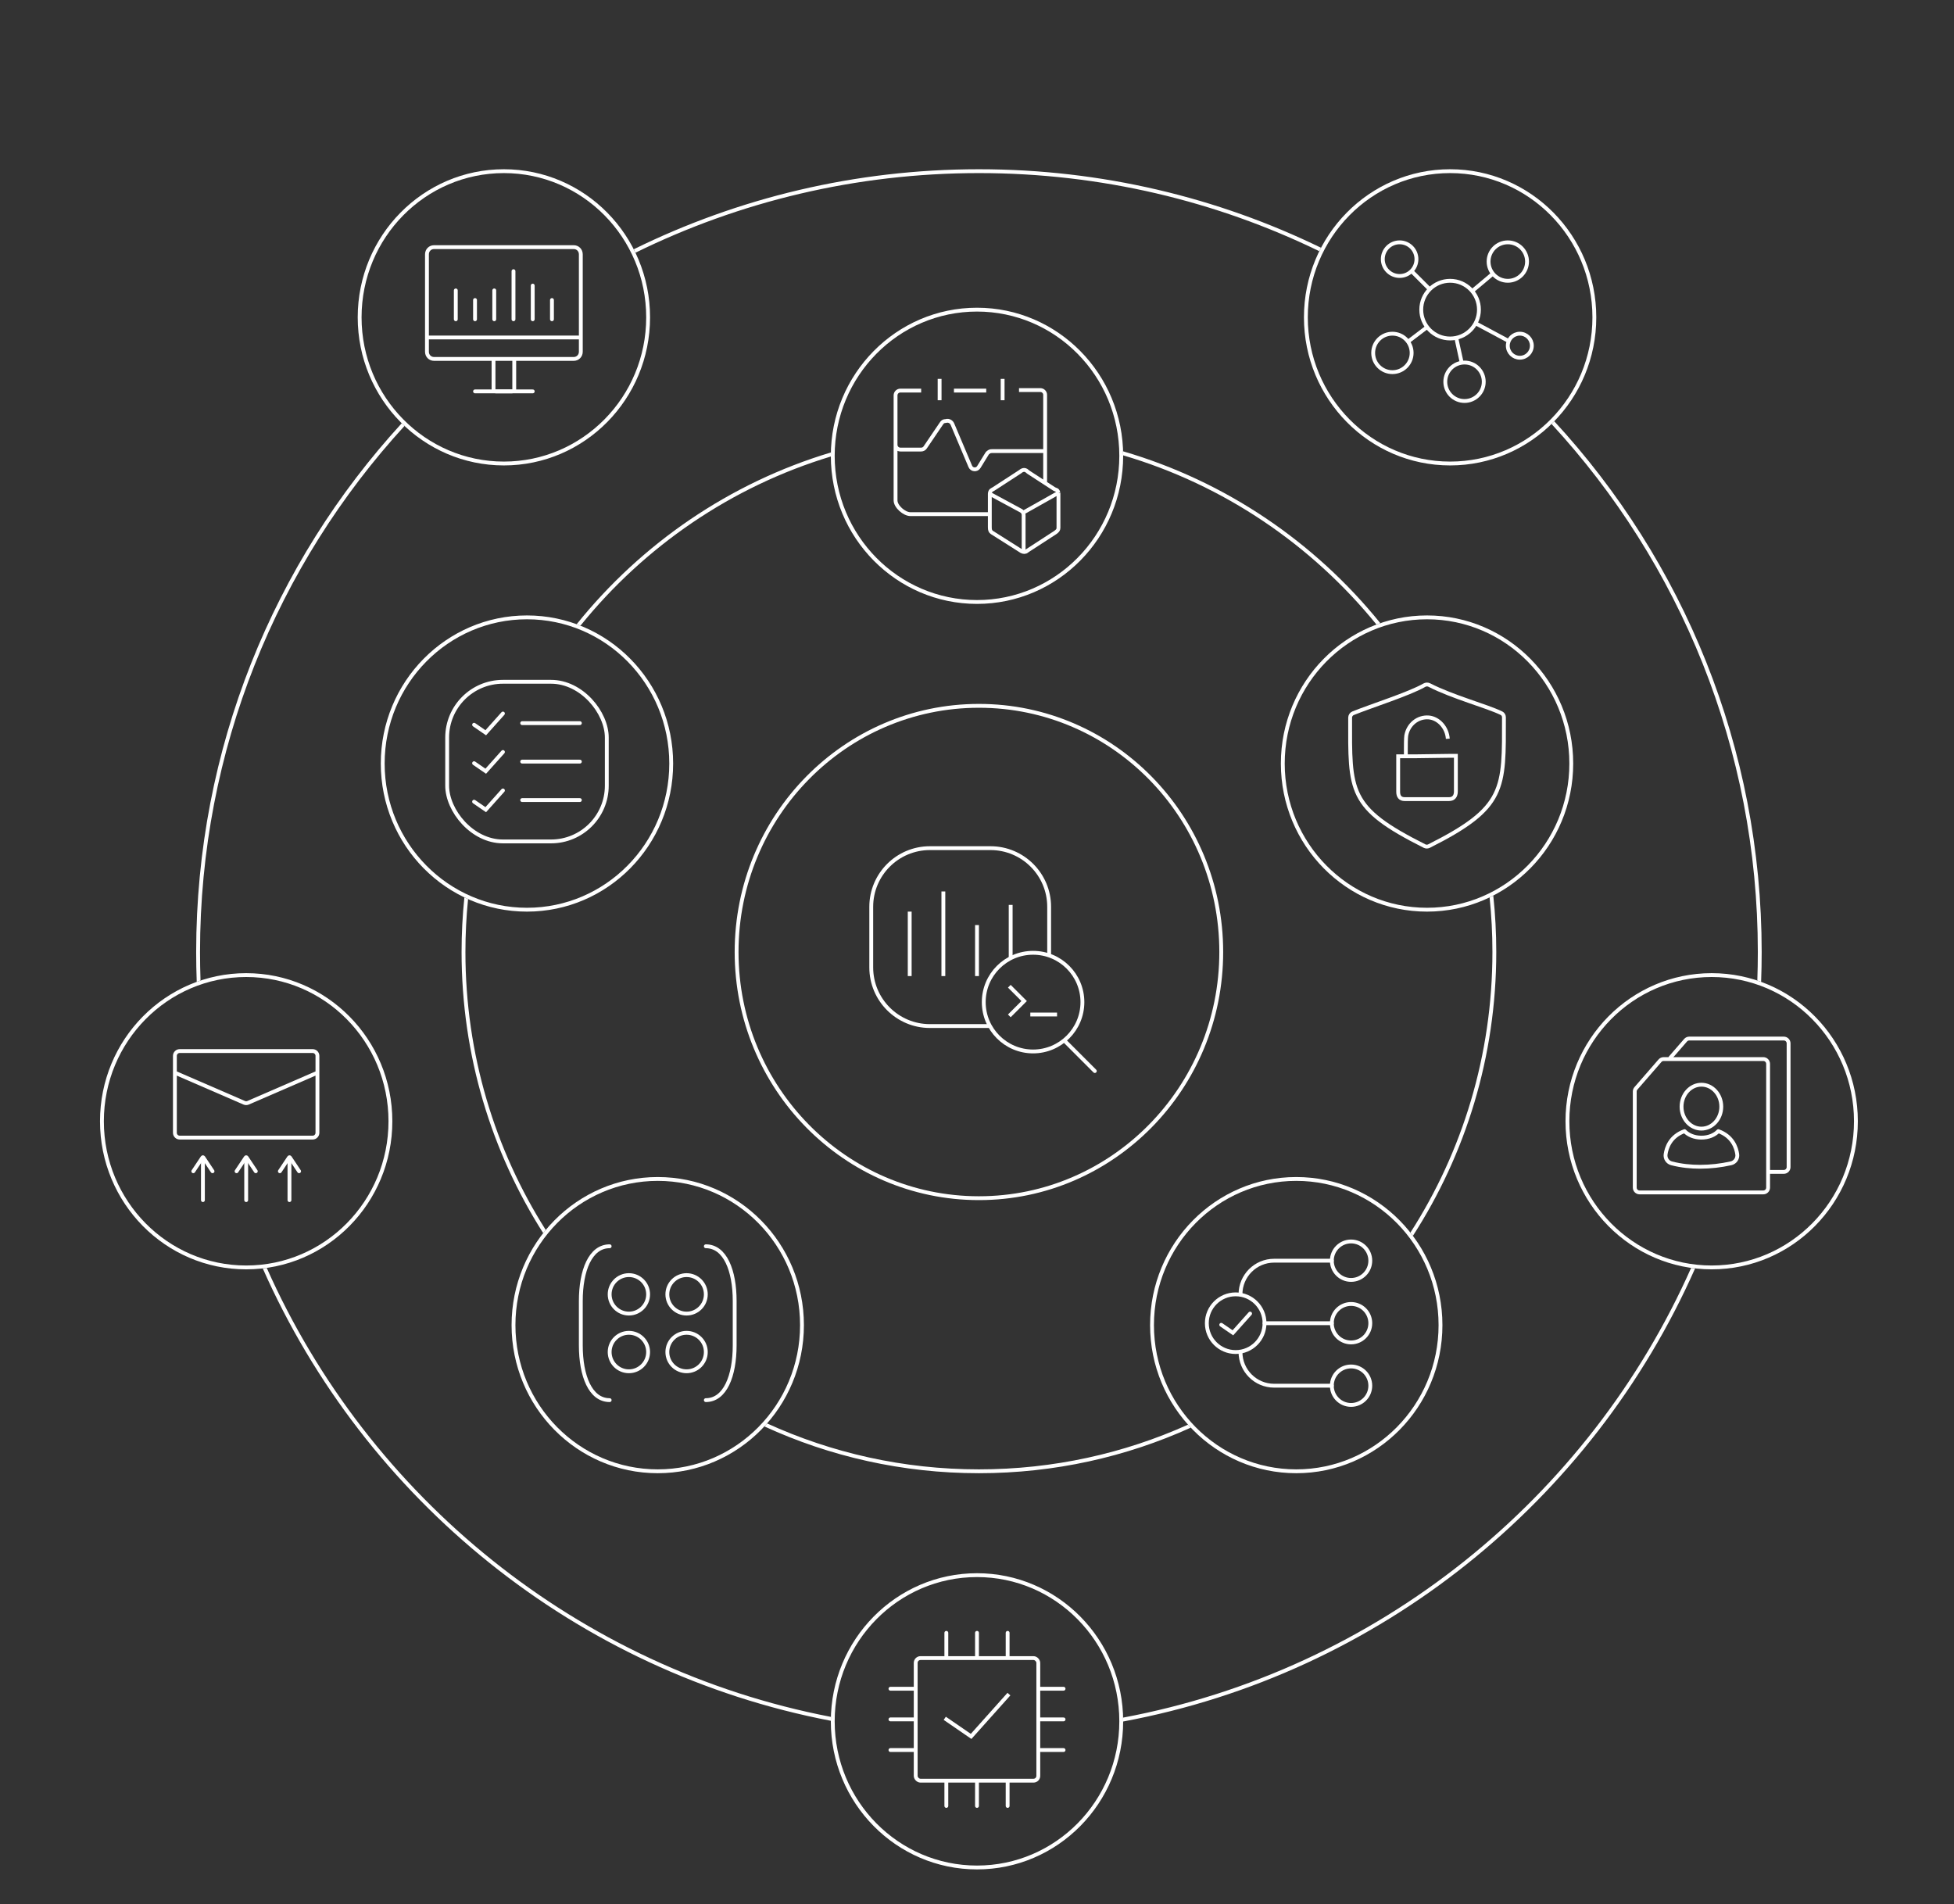 <svg width="508" height="495" viewBox="0 0 508 495" fill="none" xmlns="http://www.w3.org/2000/svg">
<rect x="0" y="0" width="508" height="495" fill="#333333" stroke="none"/>
<path fill-rule="evenodd" clip-rule="evenodd" d="M165.202 65.702C192.139 52.446 222.45 45 254.5 45C286.23 45 316.256 52.298 342.99 65.307C343.138 65.007 343.29 64.71 343.445 64.415C316.574 51.337 286.394 44 254.5 44C222.29 44 191.828 51.483 164.758 64.806C164.91 65.102 165.058 65.401 165.202 65.702ZM404.075 109.514C403.842 109.754 403.607 109.99 403.368 110.223C436.662 146.31 457 194.53 457 247.5C457 249.982 456.955 252.454 456.867 254.914C457.198 255.025 457.528 255.139 457.855 255.259C457.951 252.684 458 250.098 458 247.5C458 194.253 437.55 145.783 404.075 109.514ZM440.691 329.755C440.345 329.716 439.999 329.671 439.656 329.622C413.039 389.545 358.187 434.146 291.988 446.537C291.996 446.857 292 447.178 292 447.5C292 447.517 292 447.535 292 447.552C358.703 435.127 413.965 390.163 440.691 329.755ZM216 447.363C216.001 447.024 216.007 446.685 216.017 446.348C150.264 433.698 95.828 389.244 69.344 329.622C69.001 329.671 68.656 329.716 68.309 329.755C94.901 389.861 149.745 434.676 216 447.363ZM51.145 255.259C51.472 255.139 51.802 255.025 52.133 254.914C52.045 252.454 52 249.982 52 247.5C52 194.779 72.148 146.763 105.164 110.732C104.921 110.504 104.681 110.272 104.444 110.038C71.254 146.248 51 194.509 51 247.5C51 250.098 51.049 252.684 51.145 255.259ZM216 118.678C190.119 126.518 167.546 142.059 150.904 162.659C150.579 162.529 150.252 162.404 149.923 162.283C166.771 141.325 189.702 125.531 216.01 117.63C216.003 117.919 216 118.209 216 118.5C216 118.559 216 118.618 216 118.678ZM292 118.379C318.176 126.083 341.024 141.647 357.857 162.365C358.188 162.241 358.521 162.122 358.855 162.008C341.812 140.92 318.597 125.096 291.983 117.331C291.993 117.68 291.999 118.029 292 118.379ZM388.221 232.829C387.905 232.992 387.586 233.151 387.265 233.305C387.751 237.97 388 242.705 388 247.5C388 274.391 380.168 299.438 366.676 320.451C366.896 320.729 367.111 321.01 367.323 321.293C381.034 300.061 389 274.718 389 247.5C389 242.543 388.736 237.648 388.221 232.829ZM309.579 371.154C309.338 370.899 309.099 370.641 308.865 370.379C292.258 377.848 273.86 382 254.5 382C234.862 382 216.214 377.728 199.422 370.055C199.191 370.318 198.957 370.578 198.72 370.834C215.713 378.647 234.602 383 254.5 383C274.125 383 292.769 378.766 309.579 371.154ZM141.221 320.582C141.438 320.305 141.659 320.031 141.883 319.76C128.662 298.889 121 274.097 121 247.5C121 242.857 121.233 238.269 121.689 233.747C121.367 233.603 121.047 233.455 120.729 233.302C120.247 237.969 120 242.705 120 247.5C120 274.415 127.789 299.496 141.221 320.582Z" fill="white"/>
<path d="M317.5 247.5C317.5 282.854 289.287 311.5 254.5 311.5C219.713 311.5 191.5 282.854 191.5 247.5C191.5 212.146 219.713 183.5 254.5 183.5C289.287 183.5 317.5 212.146 317.5 247.5Z" stroke="white"/>
<path d="M291.5 118.5C291.5 139.493 274.705 156.5 254 156.5C233.295 156.5 216.5 139.493 216.5 118.5C216.5 97.507 233.295 80.5 254 80.5C274.705 80.5 291.5 97.507 291.5 118.5Z" stroke="white"/>
<path d="M266.123 143.448V133.882C266.123 133.423 265.871 133 265.467 132.782L257.066 128.245M275.179 128.113V128.245V137.235C275.179 137.763 274.913 138.028 274.38 138.424L267.163 143.113C267.091 143.16 267.026 143.216 266.959 143.27C266.572 143.579 266.081 143.56 265.59 143.316L257.865 138.424C257.465 138.16 257.332 137.763 257.332 137.102V128.377C257.332 128.113 257.465 127.716 257.599 127.584C257.627 127.556 257.656 127.527 257.684 127.5C257.86 127.334 258.106 127.25 258.309 127.118L265.215 122.631C265.287 122.584 265.353 122.528 265.42 122.475C265.68 122.268 266.02 122.164 266.256 122.164C266.424 122.164 266.647 122.217 266.821 122.323C267.01 122.438 267.153 122.624 267.338 122.745L271.716 125.589M275.179 128.113C275.083 127.825 274.986 127.538 274.737 127.401C274.525 127.285 274.272 127.25 274.069 127.118L271.716 125.589M275.179 128.113L266.256 133.136M232.826 114.382V130.096C232.826 131.682 235.09 133.665 236.689 133.665H257.199M239.485 101.541H236.689H234.076C233.386 101.541 232.826 102.1 232.826 102.791V105.507V115.626C232.826 116.316 233.386 116.876 234.076 116.876H239.489C239.903 116.876 240.291 116.67 240.523 116.327L244.745 110.102C244.79 110.035 244.842 109.973 244.893 109.911C244.92 109.878 244.948 109.843 244.978 109.809C245.162 109.599 245.467 109.473 245.745 109.473V109.473V109.473C245.833 109.473 245.92 109.454 246.005 109.431C246.642 109.259 247.36 109.646 247.61 110.266L252.258 121.251C252.654 122.187 253.942 122.284 254.474 121.418L256.533 118.066C256.633 117.867 256.734 117.743 256.89 117.637C257.002 117.562 257.11 117.481 257.227 117.415C257.48 117.272 257.806 117.272 258.131 117.272H271.716M271.716 117.272V105.374V102.658C271.716 101.968 271.157 101.408 270.466 101.408H267.721H264.924M271.716 117.272V125.589M256.4 101.541H248.009M244.28 104.052V98.5M260.662 98.5V104.052" stroke="white" stroke-miterlimit="10"/>
<path d="M408.5 198.5C408.5 219.493 391.705 236.5 371 236.5C350.295 236.5 333.5 219.493 333.5 198.5C333.5 177.507 350.295 160.5 371 160.5C391.705 160.5 408.5 177.507 408.5 198.5Z" stroke="white"/>
<path d="M351.76 185.435C351.298 185.622 351.007 186.084 351.006 186.582C350.983 205.807 350.385 209.943 370.367 219.966C370.717 220.142 371.153 220.142 371.503 219.966C391.511 209.92 391.013 205.194 390.996 186.492C390.996 186.04 390.756 185.611 390.349 185.414C386.479 183.54 377.695 181.227 371.594 178.097C371.186 177.887 370.701 177.907 370.303 178.134C366.203 180.466 356.505 183.505 351.76 185.435Z" stroke="white" stroke-miterlimit="10"/>
<path d="M365.491 196.615H366.54C366.75 196.615 367.064 196.615 367.589 196.615C367.694 196.615 368.113 196.615 368.113 196.615L376.715 196.497H378.498V198.502V205.745C378.498 207.042 377.869 207.75 376.715 207.75H365.176C364.023 207.75 363.498 207.042 363.498 205.863V198.502V196.615H365.176H365.491ZM365.491 196.615C365.491 196.143 365.491 195.671 365.491 195.318C365.491 195.082 365.491 194.846 365.491 194.61C365.491 193.902 365.491 191.944 365.596 191.237C366.12 188.288 368.638 186.283 371.47 186.519C373.988 186.755 376.19 189.114 376.4 192.062" stroke="white"/>
<path d="M174.5 198.5C174.5 219.493 157.705 236.5 137 236.5C116.295 236.5 99.5 219.493 99.5 198.5C99.5 177.507 116.295 160.5 137 160.5C157.705 160.5 174.5 177.507 174.5 198.5Z" stroke="white"/>
<rect x="116.254" y="177.25" width="41.5" height="41.5" rx="14.5" stroke="white"/>
<path d="M123.254 188.417L126.284 190.5L130.754 185.5" stroke="white" stroke-miterlimit="10" stroke-linecap="round"/>
<path d="M135.754 188H150.754" stroke="white" stroke-linecap="round"/>
<path d="M123.254 198.417L126.284 200.5L130.754 195.5" stroke="white" stroke-miterlimit="10" stroke-linecap="round"/>
<path d="M135.754 198H150.754" stroke="white" stroke-linecap="round"/>
<path d="M123.254 208.417L126.284 210.5L130.754 205.5" stroke="white" stroke-miterlimit="10" stroke-linecap="round"/>
<path d="M135.754 208H150.754" stroke="white" stroke-linecap="round"/>
<path d="M168.5 82.5C168.5 103.493 151.705 120.5 131 120.5C110.295 120.5 93.5 103.493 93.5 82.5C93.5 61.507 110.295 44.5 131 44.5C151.705 44.5 168.5 61.507 168.5 82.5Z" stroke="white"/>
<path d="M133.693 101.75V93.31H149.166C150.198 93.31 151 92.494 151 91.446V87.151V66.114C151 65.065 150.198 64.25 149.166 64.25H143.092H118.564H112.834C111.802 64.25 111 65.065 111 66.114V87.268V91.446C111 92.494 111.802 93.31 112.834 93.31H128.307M128.307 93.31V101.75M128.307 93.31H133.808M128.765 101.75H133.235M111.115 87.734H151" stroke="white" stroke-miterlimit="10"/>
<path d="M118.498 75.5V83" stroke="white" stroke-linecap="round" stroke-linejoin="round"/>
<path d="M123.498 78V83" stroke="white" stroke-linecap="round" stroke-linejoin="round"/>
<path d="M128.498 75.5V83" stroke="white" stroke-linecap="round" stroke-linejoin="round"/>
<path d="M133.498 70.5V83" stroke="white" stroke-linecap="round" stroke-linejoin="round"/>
<path d="M138.498 74.25V83" stroke="white" stroke-linecap="round" stroke-linejoin="round"/>
<path d="M143.498 78V83" stroke="white" stroke-linecap="round" stroke-linejoin="round"/>
<path d="M123.5 101.75H138.5" stroke="white" stroke-linecap="round"/>
<path d="M414.5 82.5C414.5 103.493 397.705 120.5 377 120.5C356.295 120.5 339.5 103.493 339.5 82.5C339.5 61.507 356.295 44.5 377 44.5C397.705 44.5 414.5 61.507 414.5 82.5Z" stroke="white"/>
<path d="M370.984 85.071L365.747 89.052M366.997 70.5L371.592 75.095M388.247 71.05L382.623 75.775M392.163 88.625L383.601 84.037M380.005 94.25L378.639 88" stroke="white"/>
<circle cx="376.998" cy="80.5" r="7.5" stroke="white"/>
<circle cx="363.873" cy="67.375" r="4.375" stroke="white"/>
<circle cx="395.123" cy="89.875" r="3.125" stroke="white"/>
<circle cx="392" cy="68" r="5" stroke="white"/>
<circle cx="361.998" cy="91.75" r="5" stroke="white"/>
<circle cx="380.746" cy="99.25" r="5" stroke="white"/>
<path d="M482.5 291.5C482.5 312.493 465.705 329.5 445 329.5C424.295 329.5 407.5 312.493 407.5 291.5C407.5 270.507 424.295 253.5 445 253.5C465.705 253.5 482.5 270.507 482.5 291.5Z" stroke="white"/>
<path d="M459.671 308.749V276.581C459.671 275.89 459.111 275.331 458.421 275.331H432.505C432.143 275.331 431.799 275.487 431.562 275.76L425.309 282.949C425.111 283.176 425.002 283.467 425.002 283.769V308.749C425.002 309.44 425.562 309.999 426.252 309.999H458.421C459.111 309.999 459.671 309.44 459.671 308.749Z" stroke="white"/>
<path d="M437.95 294.068C438.89 295.088 440.503 295.76 442.336 295.76C444.168 295.76 445.781 295.087 446.722 294.068C450.454 295.411 451.411 298.402 451.647 300.081C451.724 300.603 451.601 301.134 451.304 301.568C451.006 302.003 450.556 302.309 450.043 302.425C447.393 303.024 444.685 303.328 441.969 303.332C439.668 303.332 437.122 303.102 434.562 302.436C433.538 302.17 432.876 301.168 433.022 300.105C433.256 298.419 434.207 295.416 437.95 294.068Z" stroke="white" stroke-linecap="round" stroke-linejoin="round"/>
<path d="M442.334 293.415C445.182 293.415 447.5 290.854 447.5 287.706C447.5 284.558 445.182 281.998 442.334 281.998C439.486 281.998 437.168 284.559 437.168 287.707C437.168 290.854 439.485 293.415 442.334 293.415Z" stroke="white" stroke-linecap="round" stroke-linejoin="round"/>
<path d="M434.129 275.134L438.223 270.427C438.46 270.154 438.804 269.998 439.166 269.998H463.748C464.439 269.998 464.998 270.557 464.998 271.248V303.416C464.998 304.107 464.439 304.666 463.748 304.666H459.665" stroke="white"/>
<path d="M101.5 291.5C101.5 312.493 84.704 329.5 64 329.5C43.295 329.5 26.5 312.493 26.5 291.5C26.5 270.507 43.295 253.5 64 253.5C84.704 253.5 101.5 270.507 101.5 291.5Z" stroke="white"/>
<path d="M45.469 278.875V294.5C45.469 295.19 46.028 295.75 46.719 295.75H81.278C81.968 295.75 82.528 295.19 82.528 294.5V278.875M45.469 278.875V274.5C45.469 273.81 46.028 273.25 46.719 273.25H81.278C81.968 273.25 82.528 273.81 82.528 274.5V278.875M45.469 278.875L63.501 286.696C63.818 286.833 64.178 286.833 64.496 286.696L82.528 278.875" stroke="white"/>
<path d="M72.758 304.5L75.154 300.906C75.203 300.832 75.312 300.832 75.362 300.906L77.758 304.5" stroke="white" stroke-linecap="round"/>
<path d="M75.254 302V312" stroke="white" stroke-linecap="round"/>
<path d="M61.502 304.5L63.898 300.906C63.947 300.832 64.056 300.832 64.106 300.906L66.502 304.5" stroke="white" stroke-linecap="round"/>
<path d="M64.004 302V312" stroke="white" stroke-linecap="round"/>
<path d="M50.254 304.5L52.65 300.906C52.699 300.832 52.808 300.832 52.858 300.906L55.254 304.5" stroke="white" stroke-linecap="round"/>
<path d="M52.754 302V312" stroke="white" stroke-linecap="round"/>
<path d="M208.5 344.5C208.5 365.493 191.705 382.5 171 382.5C150.295 382.5 133.5 365.493 133.5 344.5C133.5 323.507 150.295 306.5 171 306.5C191.705 306.5 208.5 323.507 208.5 344.5Z" stroke="white"/>
<path d="M158.5 364C153.474 364 151 357.678 151 349.775V338.225C151 330.322 153.474 324 158.5 324" stroke="white" stroke-miterlimit="10" stroke-linecap="round" stroke-linejoin="round"/>
<path d="M183.5 364C188.526 364 191 357.678 191 349.775V338.225C191 330.322 188.526 324 183.5 324" stroke="white" stroke-miterlimit="10" stroke-linecap="round" stroke-linejoin="round"/>
<circle cx="163.498" cy="336.5" r="5" stroke="white"/>
<circle cx="178.498" cy="336.5" r="5" stroke="white"/>
<circle cx="163.498" cy="351.5" r="5" stroke="white"/>
<circle cx="178.498" cy="351.5" r="5" stroke="white"/>
<path d="M374.5 344.5C374.5 365.493 357.705 382.5 337 382.5C316.295 382.5 299.5 365.493 299.5 344.5C299.5 323.507 316.295 306.5 337 306.5C357.705 306.5 374.5 323.507 374.5 344.5Z" stroke="white"/>
<circle cx="351.25" cy="327.75" r="5" transform="rotate(90 351.25 327.75)" stroke="white"/>
<circle cx="351.25" cy="344" r="5" transform="rotate(90 351.25 344)" stroke="white"/>
<circle cx="321.252" cy="344" r="7.5" transform="rotate(90 321.252 344)" stroke="white"/>
<path d="M317.498 344.417L320.528 346.5L324.998 341.5" stroke="white" stroke-miterlimit="10" stroke-linecap="round"/>
<circle cx="351.25" cy="360.25" r="5" transform="rotate(90 351.25 360.25)" stroke="white"/>
<path d="M322.502 351.5V351.5C322.502 356.333 326.419 360.25 331.252 360.25L346.252 360.25" stroke="white" stroke-linecap="round"/>
<path d="M322.502 336.5V336.5C322.502 331.668 326.419 327.75 331.252 327.75L346.252 327.75" stroke="white" stroke-linecap="round"/>
<path d="M328.752 344L346.252 344" stroke="white" stroke-linecap="round"/>
<path d="M291.5 447.5C291.5 468.493 274.705 485.5 254 485.5C233.295 485.5 216.5 468.493 216.5 447.5C216.5 426.507 233.295 409.5 254 409.5C274.705 409.5 291.5 426.507 291.5 447.5Z" stroke="white"/>
<rect x="238.062" y="431.063" width="31.875" height="31.875" rx="1.25" stroke="white"/>
<path d="M246.029 424.5V430.75" stroke="white" stroke-linecap="round"/>
<path d="M253.998 424.5V430.75" stroke="white" stroke-linecap="round"/>
<path d="M261.965 424.5V430.75" stroke="white" stroke-linecap="round"/>
<path d="M246.029 463.25V469.5" stroke="white" stroke-linecap="round"/>
<path d="M253.998 463.25V469.5" stroke="white" stroke-linecap="round"/>
<path d="M261.965 463.25V469.5" stroke="white" stroke-linecap="round"/>
<path d="M276.502 439.031L270.252 439.031" stroke="white" stroke-linecap="round"/>
<path d="M276.502 447L270.252 447" stroke="white" stroke-linecap="round"/>
<path d="M276.502 454.969L270.252 454.969" stroke="white" stroke-linecap="round"/>
<path d="M237.75 439.031L231.5 439.031" stroke="white" stroke-linecap="round"/>
<path d="M237.75 447L231.5 447" stroke="white" stroke-linecap="round"/>
<path d="M237.75 454.969L231.5 454.969" stroke="white" stroke-linecap="round"/>
<path d="M246.029 447L252.469 451.427L261.967 440.802" stroke="white" stroke-miterlimit="10" stroke-linecap="square"/>
<path d="M268.581 273.354C275.663 273.354 281.405 267.612 281.405 260.529C281.405 253.446 275.663 247.704 268.581 247.704C261.498 247.704 255.756 253.446 255.756 260.529C255.756 267.612 261.498 273.354 268.581 273.354Z" stroke="white"/>
<path fill-rule="evenodd" clip-rule="evenodd" d="M245.754 231.75V232.25V253.25V253.75H244.754V253.25V232.25V231.75H245.754ZM237.004 237V237.5V253.25V253.75H236.004V253.25V237.5V237H237.004ZM254.502 241V240.5H253.502V241V253.25V253.75H254.502V253.25V241ZM263.254 235.25V235.75V248.859C262.912 249.016 262.579 249.186 262.254 249.371V235.75V235.25H263.254Z" fill="white"/>
<path fill-rule="evenodd" clip-rule="evenodd" d="M241.756 221H257.506C265.652 221 272.256 227.604 272.256 235.75V248.239C272.595 248.34 272.929 248.455 273.256 248.583V235.75C273.256 227.052 266.204 220 257.506 220H241.756C233.057 220 226.006 227.052 226.006 235.75V251.5C226.006 260.199 233.057 267.25 241.756 267.25H257.506C257.556 267.25 257.606 267.25 257.656 267.249C257.456 266.926 257.27 266.592 257.1 266.25H241.756C233.61 266.25 227.006 259.646 227.006 251.5V235.75C227.006 227.604 233.61 221 241.756 221Z" fill="white"/>
<path d="M284.28 278.804C284.476 278.999 284.792 278.999 284.987 278.804C285.183 278.608 285.183 278.292 284.987 278.096L284.28 278.804ZM276.127 270.65L284.28 278.804L284.987 278.096L276.834 269.943L276.127 270.65Z" fill="white"/>
<path d="M262.756 256.75L266.256 260.25L262.756 263.75" stroke="white" stroke-linecap="square"/>
<path d="M268.361 263.75L274.311 263.75" stroke="white" stroke-linecap="square"/>
</svg>

